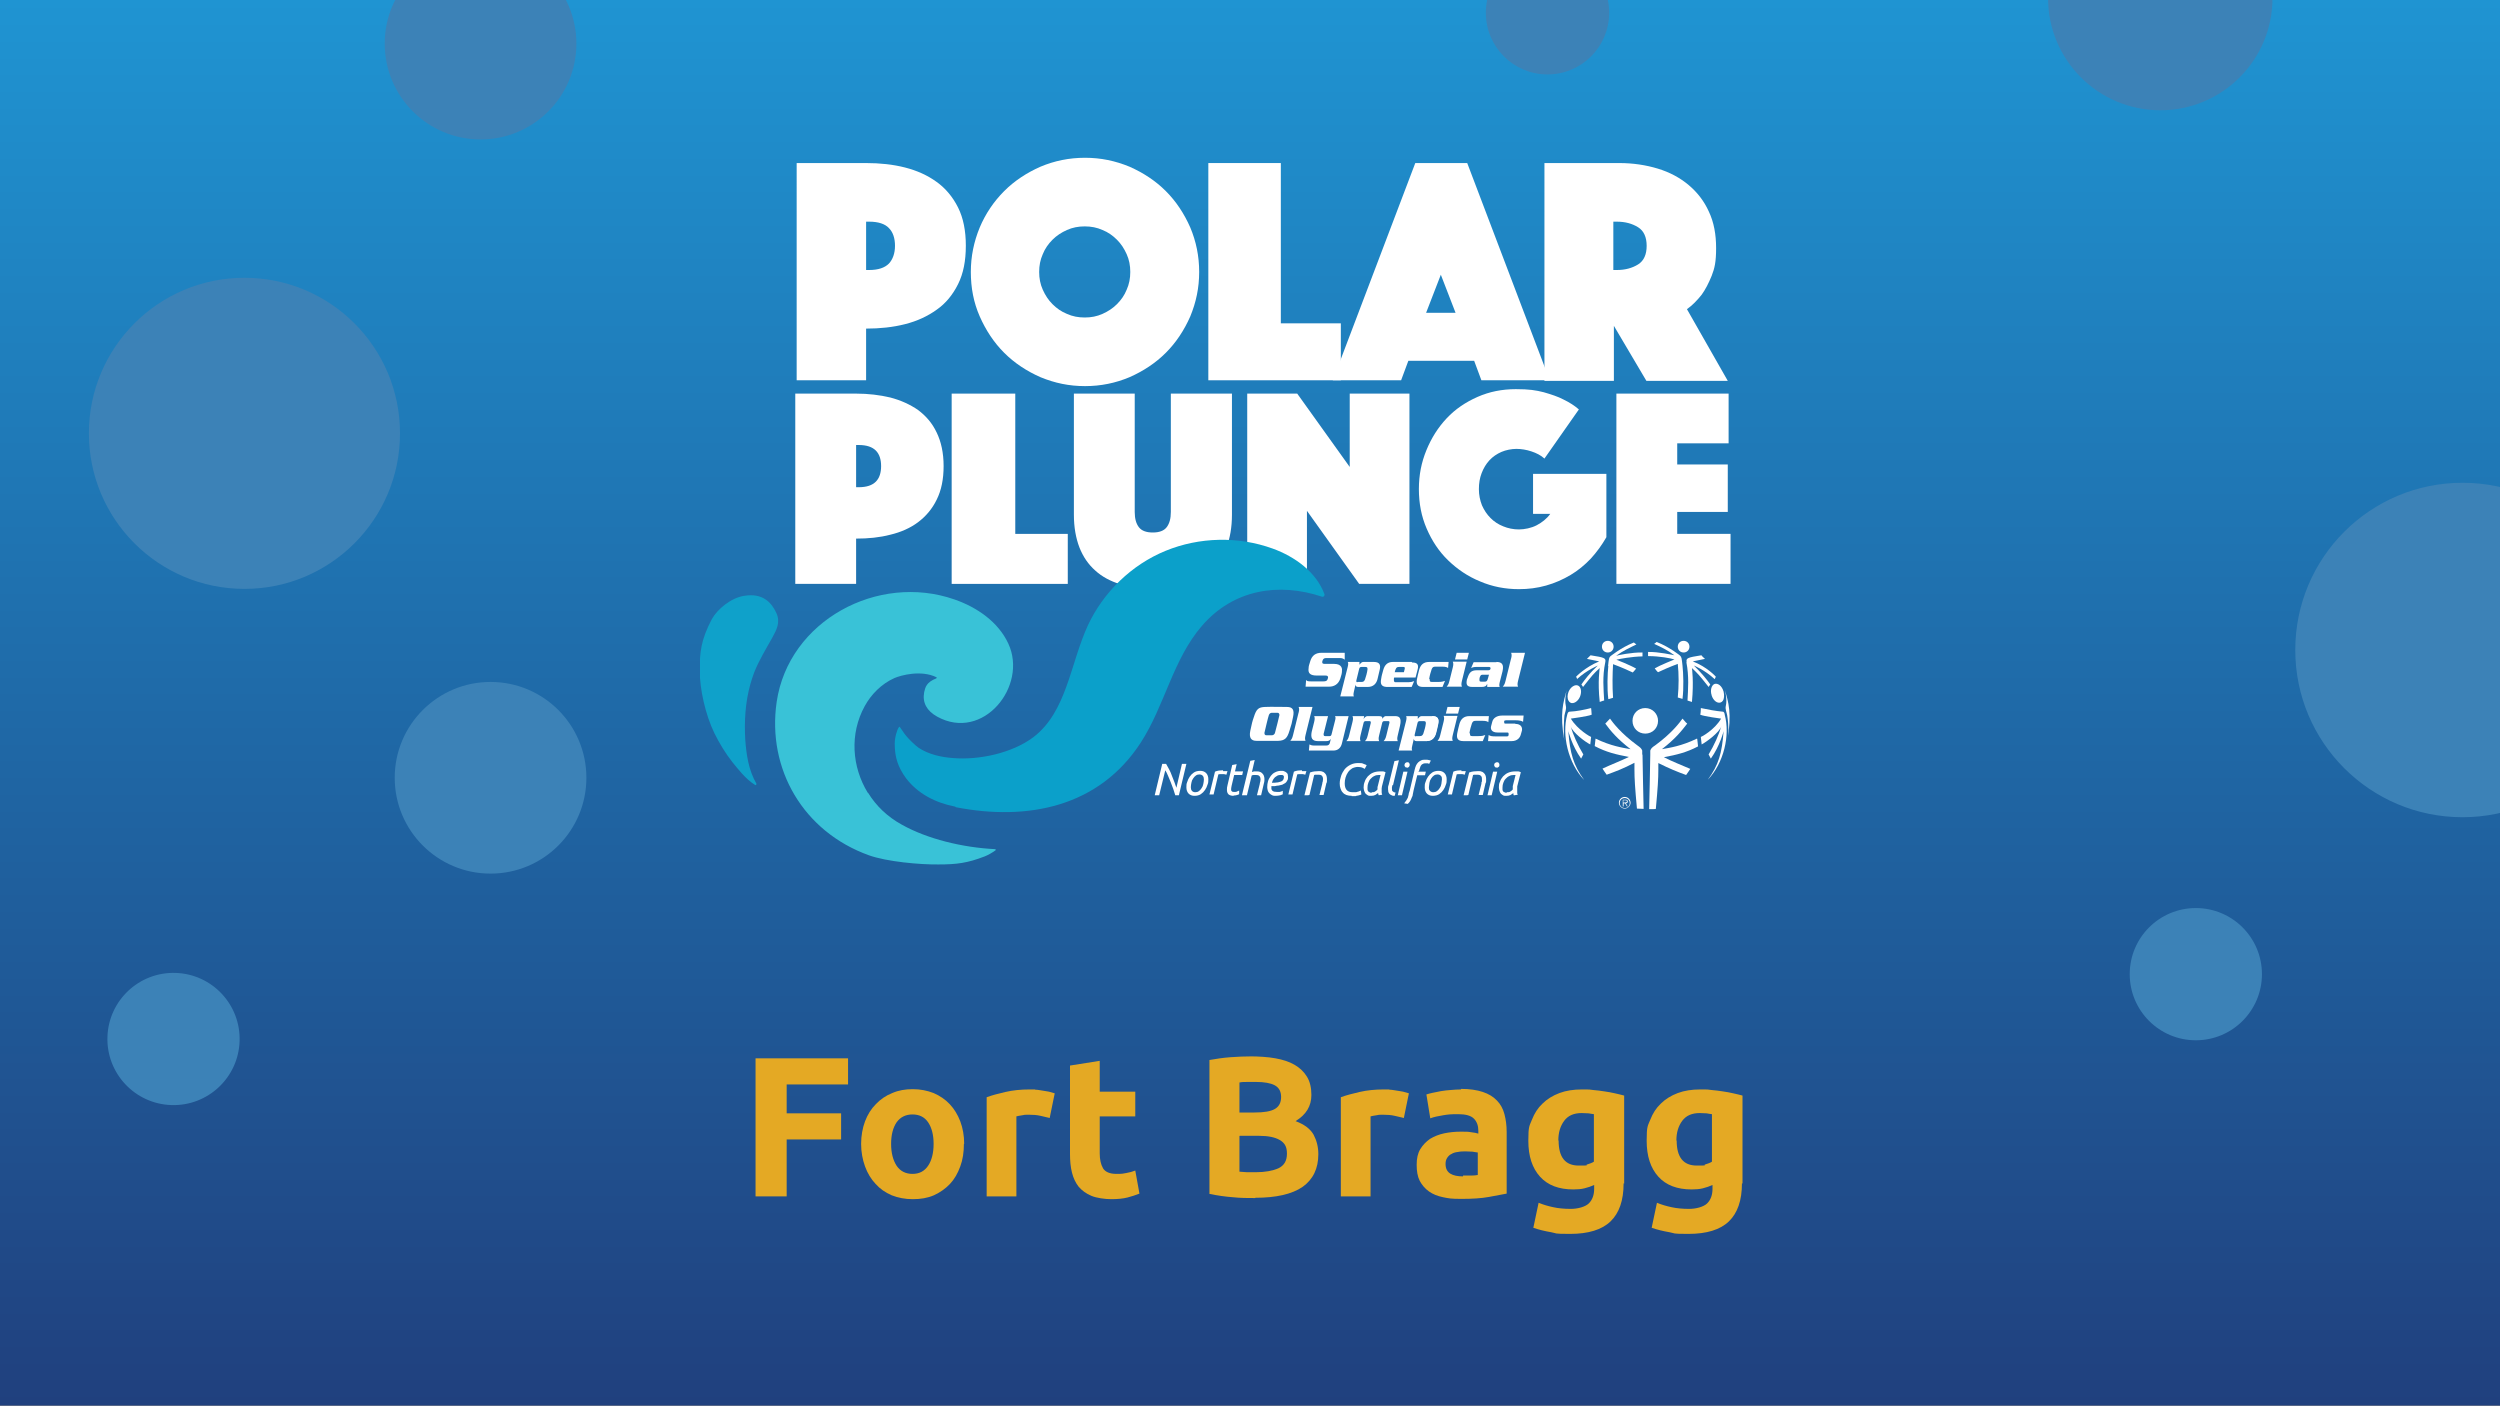 <?xml version="1.0" encoding="UTF-8"?>
<svg xmlns="http://www.w3.org/2000/svg" xmlns:xlink="http://www.w3.org/1999/xlink" version="1.1" viewBox="0 0 900 506">
  <rect x="0" y="0" width="900" height="506" fill="#333333" stroke="none"/>
  <defs>
    <style>
      .cls-1 {
        fill: none;
      }

      .cls-2 {
        fill: #39c2d7;
      }

      .cls-3 {
        fill: url(#linear-gradient);
      }

      .cls-4 {
        isolation: isolate;
      }

      .cls-5 {
        clip-path: url(#clippath-1);
      }

      .cls-6 {
        clip-path: url(#clippath-2);
      }

      .cls-7 {
        fill: #3c82b7;
      }

      .cls-8 {
        fill: #fff;
      }

      .cls-9 {
        fill: #0fa1ca;
      }

      .cls-10 {
        fill: #0ba0ca;
      }

      .cls-11 {
        clip-path: url(#clippath);
      }

      .cls-12 {
        fill: #e4a924;
      }
    </style>
    <linearGradient id="linear-gradient" x1="450" y1="0" x2="450" y2="506" gradientTransform="translate(0 506) scale(1 -1)" gradientUnits="userSpaceOnUse">
      <stop offset="0" stop-color="#20407e"/>
      <stop offset=".5" stop-color="#1f6aa8"/>
      <stop offset="1" stop-color="#1f94d2"/>
    </linearGradient>
    <clipPath id="clippath">
      <rect class="cls-1" x="252" y="19.7" width="371" height="291.6"/>
    </clipPath>
    <clipPath id="clippath-1">
      <rect class="cls-1" x="252" y="19.7" width="371" height="291.6"/>
    </clipPath>
    <clipPath id="clippath-2">
      <rect class="cls-1" width="900" height="506"/>
    </clipPath>
  </defs>
  <!-- Generator: Adobe Illustrator 28.7.3, SVG Export Plug-In . SVG Version: 1.2.0 Build 164)  -->
  <g>
    <g id="Layer_1">
      <g id="Layer_1-2" data-name="Layer_1">
        <rect class="cls-3" width="900" height="506"/>
        <g>
          <path class="cls-8" d="M311.8,97.2h1.1c3.3,0,5.6-.8,7.1-2.3,1.4-1.5,2.2-3.7,2.2-6.4s-.7-4.9-2.2-6.4c-1.4-1.5-3.8-2.3-7.1-2.3h-1.1v17.4h0ZM347.7,88.5c0,5.4-.9,10-2.8,13.8s-4.4,6.9-7.7,9.2c-3.2,2.3-7,4.1-11.4,5.2-4.3,1.1-9,1.6-14,1.6v18.6h-25V58.7h25c5,0,9.7.5,14,1.6s8.1,2.8,11.4,5.2c3.2,2.3,5.8,5.4,7.7,9.2,1.9,3.8,2.8,8.4,2.8,13.8h0Z"/>
          <path class="cls-8" d="M374.1,97.9c0,2.3.4,4.4,1.3,6.4s2,3.7,3.5,5.2,3.2,2.7,5.2,3.5c2,.9,4.1,1.3,6.4,1.3s4.4-.4,6.4-1.3,3.7-2,5.2-3.5,2.7-3.2,3.5-5.2c.9-2,1.3-4.1,1.3-6.4s-.4-4.4-1.3-6.4-2-3.7-3.5-5.2-3.2-2.7-5.2-3.5c-2-.9-4.1-1.3-6.4-1.3s-4.4.4-6.4,1.3-3.7,2-5.2,3.5-2.7,3.2-3.5,5.2c-.9,2-1.3,4.1-1.3,6.4h0ZM349.5,97.9c0-5.6,1.1-10.9,3.2-16,2.1-5,5.1-9.4,8.8-13.1,3.7-3.7,8.1-6.6,13.1-8.8,5-2.1,10.3-3.2,16-3.2s10.9,1.1,16,3.2c5,2.2,9.4,5.1,13.1,8.8s6.6,8.1,8.8,13.1c2.1,5,3.2,10.3,3.2,16s-1.1,10.9-3.2,16c-2.2,5-5.1,9.4-8.8,13.1-3.7,3.7-8.1,6.6-13.1,8.8-5,2.1-10.3,3.2-16,3.2s-10.9-1.1-16-3.2c-5-2.2-9.4-5.1-13.1-8.8s-6.6-8.1-8.8-13.1c-2.2-5-3.2-10.3-3.2-16h0Z"/>
          <polygon class="cls-8" points="435 58.7 461.1 58.7 461.1 116.4 482.7 116.4 482.7 136.9 435 136.9 435 58.7 435 58.7"/>
          <path class="cls-8" d="M524,112.6l-5.3-13.7-5.3,13.7h10.6ZM509.4,58.7h18.8l29.7,78.2h-24.6l-2.6-7h-23.7l-2.6,7h-24.6l29.7-78.2h-.1Z"/>
          <path class="cls-8" d="M580.8,97.2h1.3c3,0,5.5-.7,7.6-2s3.1-3.6,3.1-6.7-1-5.4-3.1-6.7c-2.1-1.3-4.6-2-7.6-2h-1.3v17.4h0ZM555.9,58.7h27c5,0,9.6.7,13.9,2,4.3,1.3,8,3.3,11.1,5.9s5.6,5.8,7.3,9.6c1.8,3.8,2.6,8.2,2.6,13.1s-.5,7.2-1.6,10c-1.1,2.7-2.3,5-3.6,6.8-1.6,2-3.3,3.8-5.3,5.2l14.7,25.8h-29.3l-11.7-19.8v19.8h-25V58.7h-.1Z"/>
          <path class="cls-8" d="M308.2,175.4h.9c2.9,0,4.9-.7,6.2-2,1.3-1.3,1.9-3.2,1.9-5.6s-.6-4.3-1.9-5.6-3.3-2-6.2-2h-.9v15.2h0ZM339.7,167.8c0,4.7-.8,8.7-2.5,12.1-1.6,3.3-3.9,6-6.7,8.1-2.8,2.1-6.2,3.6-10,4.5-3.8,1-7.9,1.4-12.3,1.4v16.3h-21.9v-68.5h21.9c4.4,0,8.5.5,12.3,1.4,3.8,1,7.1,2.5,10,4.5,2.8,2.1,5.1,4.7,6.7,8.1,1.6,3.3,2.5,7.3,2.5,12.1h0Z"/>
          <polygon class="cls-8" points="342.6 141.7 365.5 141.7 365.5 192.2 384.4 192.2 384.4 210.2 342.6 210.2 342.6 141.7 342.6 141.7"/>
          <path class="cls-8" d="M414.9,211.9c-4.3,0-8.2-.5-11.7-1.6s-6.5-2.7-8.9-4.9c-2.5-2.2-4.4-5-5.7-8.3-1.3-3.4-2-7.3-2-11.8v-43.6h21.9v42.6c0,2.4.5,4.2,1.5,5.5s2.7,1.9,5,1.9,4-.6,5-1.9c1-1.3,1.5-3.1,1.5-5.5v-42.6h22v43.6c0,4.5-.7,8.5-2,11.8-1.3,3.4-3.3,6.1-5.8,8.3s-5.5,3.8-9,4.9c-3.5,1.1-7.4,1.6-11.7,1.6h0Z"/>
          <polygon class="cls-8" points="449 141.7 467 141.7 485.9 168.1 485.9 141.7 507.4 141.7 507.4 210.2 489.3 210.2 470.5 183.9 470.5 210.2 449 210.2 449 141.7 449 141.7"/>
          <path class="cls-8" d="M555.9,165c-1.2-1.1-2.8-1.9-4.6-2.5s-3.7-.9-5.4-.9-3.8.4-5.4,1.1c-1.6.7-3.1,1.7-4.3,3s-2.1,2.8-2.8,4.6-1,3.7-1,5.8.4,4,1.1,5.8c.8,1.8,1.8,3.3,3.1,4.6s2.8,2.3,4.6,3c1.7.7,3.6,1.1,5.6,1.1s4.5-.5,6.4-1.5,3.6-2.3,4.9-4.1h-6.2v-14.4h26.4v22.8c-1.6,2.8-3.5,5.4-5.6,7.7-2.2,2.3-4.6,4.3-7.3,5.9-2.7,1.6-5.6,2.9-8.8,3.8-3.2.9-6.4,1.3-9.8,1.3-4.9,0-9.6-.9-14-2.8-4.4-1.8-8.2-4.4-11.5-7.6-3.3-3.2-5.8-7-7.7-11.4-1.9-4.4-2.8-9.1-2.8-14.2s.9-9.6,2.7-14c1.8-4.4,4.2-8.2,7.3-11.5s6.8-5.8,11.1-7.7,8.9-2.8,13.8-2.8,7.2.4,10,1.1c2.8.8,5.2,1.6,7.1,2.6,2.3,1.1,4.1,2.3,5.6,3.6l-12.4,17.7h0Z"/>
          <g class="cls-11">
            <g>
              <polygon class="cls-8" points="581.9 141.7 622.3 141.7 622.3 159.6 603.8 159.6 603.8 167.2 622 167.2 622 184.3 603.8 184.3 603.8 192.2 623 192.2 623 210.2 581.9 210.2 581.9 141.7 581.9 141.7"/>
              <path class="cls-9" d="M271.8,282.6c.3.2.6-.2.5-.5-2.8-4.8-3.6-10.4-4-15.7-.4-6.7,0-13.5,1.8-20,.4-1.5.9-2.9,1.4-4.3,1.7-4.3,4.2-8.4,6.5-12.5,1.6-2.9,3-5.6,1.5-8.9-1.8-3.9-5-7.3-11.6-6.2-4.7.7-9.7,4.8-11.7,8.5-3.9,7.5-4.3,11.8-4.3,18.4s2,15.8,5.3,22.6c1.8,3.6,3.9,7.1,6.4,10.3,2.1,2.6,4.9,6.2,8.1,8.2h.1Z"/>
              <path class="cls-2" d="M312.4,285.4c-5.7-9.3-6.6-21.2-1.1-31.2,2.3-4.2,6-8,10.7-10.1,2.3-1,9.6-3,15.1-.3.2,0,.1.3,0,.4-3.6,1.4-4,3.2-4.4,5-.7,3.7.9,6.7,4.7,8.8,16.5,9.1,32.7-11,25.6-26.3-3.6-7.8-11.3-13.1-19.4-15.9-27.5-9.6-59.7,7.6-64,36.9-3.5,24.2,9.6,46.7,33.2,55.2,6.4,2.3,18.4,3.4,25.1,3.3,6.5,0,10.4-.5,16.6-2.9,1.1-.4,3-1.5,3.9-2.2.2-.1,0-.4-.1-.4-11.9-.6-24.5-3.7-33.6-8.8-5.3-2.9-9.3-6.8-12.2-11.5h-.1Z"/>
            </g>
          </g>
          <path class="cls-10" d="M344.1,290.6c25.8,5,51.5,0,66.6-23.3,8.6-13.3,11.6-30,22-42,11.3-13.1,27.6-15.7,43.2-10.5.6.2,1.1-.4.9-.9-2.9-7.9-10.6-13.5-18.6-16.4-12.4-4.5-26.4-4.2-38.6.8s-22.3,14.8-27.9,26.7c-6.4,13.8-7.6,31.2-19.7,40.4-7.6,5.7-19.5,8.3-28.9,7.5-4.2-.3-8.8-1.3-12.4-3.7-.9-.6-4.3-3.6-5.8-6.1-.4-.6-.7-1-.9-1.3,0-.2-.3-.2-.4,0-.2.3-.4.6-.6,1.2-.6,1.6-.9,3.4-.9,4.7,0,4.8,1.1,8.4,4.1,12.5,4.2,5.5,10.5,8.8,17.7,10.2h0l.2.2Z"/>
          <path class="cls-8" d="M514.7,244.6c0,.6,0,.9.8.9h2.2c1.5,0,1.9-.2,2.5-.4l-.9,2.2h-7c-2.1,0-2.5-1.1-2.2-2.8.3-1.4.4-1.9.8-3.4.5-1.7,1.5-2.8,3.6-2.8h7l-.2,2.2c-.3-.3-.9-.5-2-.5h-2.6c-.7,0-1,.2-1.3.9-.3.8-.8,2.6-.9,3.6h.2Z"/>
          <path class="cls-8" d="M488.7,245.5h1.4c.7,0,1-.2,1.3-.9.3-.8.8-2.6.9-3.6,0-.6,0-.9-.8-.9h-1.4c-.4,0-.7.2-.8.7l-1,4.1c-.1.5,0,.7.4.7h0ZM489.4,238.3v1c.5-.6.8-1,1.4-1h3.8c2.1,0,2.5,1.1,2.1,2.8l-.8,3.4c-.4,1.6-1.5,2.8-3.5,2.8h-3.5c-.8,0-.9-.5-.9-.9h0l-.6,2.6c-.2.9-.2,1.3,0,1.7h-4.9l2.7-10.7c.2-.9.2-1.3,0-1.7h4.4-.2Z"/>
          <path class="cls-8" d="M505.7,240.8l-.3,1.2h-3.3c.1-.4.2-.8.3-1,.3-.7.5-.9,1.3-.9h1.5c.5,0,.6.2.5.7h0ZM508.2,238.3h-6.8c-1.9,0-2.9,1.1-3.4,2.8-.4,1.5-.6,2-.8,3.4-.3,1.6,0,2.7,2,2.8h9l.9-2.1c-.8.3-1.3.4-2.1.4h-4.7c-.4,0-.5-.4-.5-.9s0-.5.1-.8h7.7l.7-2.7c.5-1.8.1-2.7-1.9-2.7h0l-.2-.2Z"/>
          <path class="cls-8" d="M528.8,235l-.6,2.4h-4.4l.6-2.4h4.4ZM523,240.3c.3-1.2.2-1.6,0-2.1h5l-1.7,6.9c-.3,1.2-.2,1.6,0,2.1h-5.5c.4-.5.7-.8,1-2.1l1.2-4.8h0Z"/>
          <path class="cls-8" d="M535.9,242.9h-1.9c-.7,0-.9,0-1.2.7,0,0-.2.4-.2,1s0,.8.8.8h1c.7,0,1-.1,1.3-1.3l.3-1.1v-.2h0,0ZM538.7,238.3c1.9,0,2.8.8,2.2,3.4l-1,3.9c-.2.9-.2,1.3,0,1.7h-4.5v-1.1h0c-.4.9-.9,1.1-2.1,1.1h-3.2c-2,0-2.4-.8-2-2.7l.2-.5c.6-1.9,1.3-2.8,3.3-2.8h4.1c.6,0,.8-.2.9-.6,0-.5-.2-.6-.6-.6h-4.5c-.8,0-1.3.1-1.9.4l.9-2.1h8.2,0Z"/>
          <path class="cls-8" d="M544,237.1c.3-1.2.2-1.6,0-2.1h5l-2.5,10.1c-.3,1.2-.2,1.6,0,2.1h-5.5c.4-.5.7-.8,1-2.1l2-8.1h0Z"/>
          <path class="cls-8" d="M470.3,244.9c.2.3.6.4,1.8.4h4.3c.9,0,1.3-.2,1.5-.7l.2-.6c0-.5-.1-.8-.9-.8h-3.1c-2.4,0-3.3-.8-3-2.7,0-.6.2-1.3.6-2.5.6-2,1.9-3,4.1-3h8.3v2.5c-.4-.3-.8-.6-1.7-.6h-4.9c-.7,0-1.1.2-1.3.7-.2.4-.2.6-.2.8,0,.5.3.6,1,.6h3.3c2.9,0,2.9,1.9,2.8,2.6,0,.7-.2,1.5-.6,2.7-.7,2.1-2.3,2.9-4,2.9h-8.5l.2-2.4h.1Z"/>
          <path class="cls-8" d="M515.6,257.8c2.1,0,2.5,1.1,2.2,2.8-.3,1.4-.4,1.9-.8,3.4-.5,1.7-1.5,2.8-3.6,2.8"/>
          <path class="cls-8" d="M529.2,264.1c0,.6,0,.9.8.9h2.2c1.5,0,1.9-.2,2.5-.4l-.9,2.2h-7c-2.1,0-2.5-1.1-2.2-2.8.3-1.4.4-1.9.8-3.4.5-1.7,1.5-2.8,3.6-2.8h7l-.2,2.2c-.3-.3-.9-.5-2-.5h-2.6c-.7,0-1,.2-1.3.9-.3.8-.8,2.6-.9,3.6h.2Z"/>
          <path class="cls-8" d="M509.7,265h1.4c.7,0,1-.2,1.3-.9.3-.8.8-2.6.9-3.6,0-.6,0-.9-.8-.9h-1.4c-.4,0-.7.2-.8.7l-1,4.1c-.1.5,0,.7.4.7h0ZM510.4,257.8v1c.5-.6.8-1,1.4-1h3.8c2.1,0,2.5,1.1,2.1,2.8l-.8,3.4c-.4,1.6-1.5,2.8-3.5,2.8h-3.5c-.8,0-.9-.5-.9-.9h0l-.6,2.6c-.2.9-.2,1.3,0,1.7h-4.9l2.7-10.7c.2-.9.2-1.3,0-1.7h4.4-.2Z"/>
          <path class="cls-8" d="M467.5,256.6c.3-1.2.2-1.6,0-2.1h5l-2.5,10.1c-.3,1.2-.2,1.6,0,2.1h-5.5c.4-.5.7-.8,1-2.1l2-8.1h0Z"/>
          <path class="cls-8" d="M474.4,266.8c-2.1,0-2.6-1.2-2.2-3.3l.9-3.6c.3-1.2.2-1.6,0-2.1h5l-1.6,6.4c0,.4,0,.8.5.8h1.7c.4,0,.6-.3.7-.8l1.2-4.7c.3-1.1.2-1.3,0-1.7h4.9l-2.4,9.8c-.4,1.7-1.5,2.6-3.1,2.6h-8.8l.2-2.2c.4.2.8.4,1.8.4h4.2c.9,0,1.1-.4,1.3-.8l.4-1.6h0c-.4.6-.8.8-1.6.8h-3.1Z"/>
          <path class="cls-8" d="M491.1,257.8l-.2,1.1h0c.2-.4.6-1.1,1.5-1.1h4c1.1,0,1.3.4,1.3,1h0c.2-.4.5-1,1.3-1h3.1c1.5,0,2.6.4,1.9,3.5l-.8,3.4c-.3,1.2-.2,1.6,0,2.1h-5.1c.4-.5.7-.8,1-2.1l1.1-4.5c.1-.5-.2-.6-.4-.6h-1.5c-.3,0-.6.2-.7.6l-1.1,4.5c-.3,1.2-.2,1.6,0,2.1h-5.1c.4-.5.7-.8,1-2.1l1.1-4.5c0-.2,0-.6-.4-.6h-1.5c-.3,0-.6.2-.7.6l-1.1,4.5c-.3,1.2-.2,1.6,0,2.1h-5.1c.4-.5.7-.8,1-2.1l1.2-4.8c.3-1.2.2-1.6,0-2.1h4.3,0Z"/>
          <path class="cls-8" d="M525.5,254.5l-.6,2.4h-4.4l.6-2.4h4.4ZM519.7,259.8c.3-1.2.2-1.6,0-2.1h5l-1.7,6.9c-.3,1.2-.2,1.6,0,2.1h-5.5c.4-.5.7-.8,1-2.1l1.2-4.8h0Z"/>
          <path class="cls-8" d="M545.5,260.6c2.1,0,2.6,1.3,2.4,2.4l-.4,1.4c-.3,1.2-1.3,2.4-3.3,2.4h-8.5l.2-2.2c.7.4,1.1.5,2.7.5h3.8c.5,0,.6-.1.7-.5v-.2c0-.4,0-.7-.4-.7h-3.6c-2.1,0-2.6-1.2-2.3-2.3l.4-1.5c.3-1.4,1.7-2.3,3.5-2.3h7.8l-.2,2.3c-.3-.4-1.5-.6-2.6-.6h-3.5c-.4,0-.6.1-.7.3v.4c0,.2,0,.5.4.5h3.6Z"/>
          <path class="cls-8" d="M460.6,257.5c0-.5-.2-.9-.7-.9h-2c-.4,0-.9.2-1.1.8-.3.8-1.3,5.1-1.6,6.4,0,.5.1.9.7.9h2c.5,0,1-.4,1.1-.9.3-1.1,1.5-5.8,1.6-6.4h0ZM451.4,258.1c.9-2.9,1.7-3.5,4-3.6s5.7,0,7.9,0,2.7,1.2,2.2,3.6c-.5,2.4-.5,2.6-1.3,5-.8,2.7-1.7,3.5-4,3.6h-7.9c-1.9,0-2.7-1.1-2.2-3.6.6-2.8.7-3.3,1.3-5h0Z"/>
          <path class="cls-8" d="M423.1,286.3c-.2-.6-.4-1.3-.7-2.2-.3-.8-.6-1.6-.9-2.4s-.7-1.6-1-2.4-.7-1.5-1-2l-2.2,9h-1.6l2.7-11.3h1.4c.3.6.7,1.3,1.1,2s.7,1.5,1,2.3.6,1.6.9,2.3c.3.8.5,1.4.7,2l2-8.6h1.6l-2.7,11.3h-1.4.1Z"/>
          <path class="cls-8" d="M430.3,285.2c.5,0,.9-.1,1.3-.4s.7-.6,1-1.1c.3-.4.5-.9.6-1.5.1-.5.2-1.1.2-1.6s-.1-1-.4-1.3c-.2-.3-.7-.5-1.2-.5s-.9.1-1.3.4-.7.6-1,1.1c-.3.4-.5.9-.6,1.5-.1.5-.2,1.1-.2,1.6s.1,1,.4,1.3c.2.3.7.5,1.2.5h0ZM430,286.5c-.9,0-1.6-.3-2.1-.8s-.8-1.3-.8-2.2,0-1.3.3-2c.2-.7.5-1.3.9-1.9s.9-1.1,1.5-1.5,1.4-.6,2.3-.6,1.6.3,2.1.8.8,1.3.8,2.2,0,1.3-.3,2c-.2.7-.5,1.3-.9,1.9s-.9,1.1-1.5,1.5-1.4.6-2.3.6h0Z"/>
          <path class="cls-8" d="M440.3,277.6h1.6l-.4,1.3c-.2,0-.5-.2-.8-.2h-1.5c-.2,0-.4,0-.6.1l-1.7,7.2h-1.5l2-8.2c.4-.2.9-.3,1.4-.4.5,0,1-.1,1.5-.1h0v.3Z"/>
          <path class="cls-8" d="M444.1,286.5c-.8,0-1.4-.2-1.8-.5-.4-.4-.6-.9-.6-1.6s0-1,.2-1.7l1.7-7.3,1.6-.3-.6,2.6h2.9l-.3,1.3h-2.9l-.9,3.8c-.1.5-.2,1-.2,1.3s0,.6.3.8c.2.2.5.2,1,.2s.6,0,.9-.2c.3-.1.5-.2.7-.3v1.3s-.3.2-.7.3c-.4.1-.8.2-1.3.2h0Z"/>
          <path class="cls-8" d="M447.1,286.3l3-12.4,1.6-.3-1,4.3c.3,0,.5-.2.8-.2h.8c.5,0,.9,0,1.3.2.4.1.6.3.9.6.2.2.4.5.5.8s.2.7.2,1.1,0,1-.2,1.6l-1,4.3h-1.5l1-4c0-.3.1-.6.2-.9,0-.3.1-.6.1-.9s-.1-.8-.4-1.1c-.2-.3-.7-.4-1.3-.4h-.8c-.3,0-.5.1-.7.2l-1.7,7.1h-1.8Z"/>
          <path class="cls-8" d="M457.9,281.8c.6,0,1.2,0,1.7-.1.5,0,1-.2,1.4-.3.4-.1.7-.3.9-.6.2-.3.3-.6.3-1s0-.2,0-.3-.1-.2-.2-.3c0,0-.2-.2-.4-.2h-.6c-.4,0-.7,0-1.1.2-.3.2-.6.4-.9.6-.3.3-.5.6-.7.9-.2.4-.3.7-.4,1.1h0ZM459.4,286.5c-.6,0-1,0-1.4-.2s-.7-.4-1-.7c-.3-.3-.5-.6-.6-1s-.2-.8-.2-1.2c0-.8.1-1.5.3-2.2.2-.7.6-1.3,1-1.9.4-.5.9-1,1.6-1.3.6-.3,1.3-.5,2.1-.5s.8,0,1.2.2c.3.1.6.3.8.5.2.2.4.4.4.7s.1.5.1.8c0,.5,0,.9-.3,1.3-.2.4-.4.7-.7.9-.3.2-.7.4-1.1.6-.4.1-.8.2-1.3.3-.4,0-.9.1-1.3.2h-1.3v.2h0v.8c0,.2.2.4.3.6.2.2.4.3.7.4.3,0,.7.1,1.1.1h.6c.2,0,.4,0,.6-.1.2,0,.4-.1.5-.2.2,0,.3-.1.3-.2v1.3c0,.1-.4.2-.9.4-.5.1-1.1.2-1.7.2h.2Z"/>
          <path class="cls-8" d="M468.7,277.6h1.6l-.4,1.3c-.2,0-.5-.2-.8-.2h-1.5c-.2,0-.4,0-.6.1l-1.7,7.2h-1.5l2-8.2c.4-.2.9-.3,1.4-.4.5,0,1-.1,1.5-.1h0v.3Z"/>
          <path class="cls-8" d="M471.1,286.3h-1.5l2-8.2c.5-.2,1-.3,1.6-.4.6,0,1.1-.1,1.6-.1s.9,0,1.3.2c.4.1.6.3.9.6.2.2.4.5.5.8s.2.7.2,1.1v.8c0,.3,0,.6-.2.8l-1,4.3h-1.5l1-4c0-.3.1-.6.2-.9,0-.3.1-.6.1-.9s-.1-.8-.4-1.1c-.2-.3-.7-.4-1.3-.4h-.8c-.3,0-.5,0-.7.1l-1.7,7.2h-.3Z"/>
          <path class="cls-8" d="M486.6,286.5c-.7,0-1.3-.1-1.9-.3-.5-.2-1-.5-1.3-.9-.4-.4-.6-.8-.8-1.4-.2-.5-.3-1.1-.3-1.8,0-1,.2-1.9.5-2.8s.8-1.7,1.3-2.4c.6-.7,1.3-1.2,2.1-1.6.8-.4,1.7-.6,2.7-.6s1.5,0,2,.3c.5.2.9.3,1.1.5l-.7,1.3c-.3-.2-.6-.3-1-.5-.4-.1-.9-.2-1.5-.2s-1.4.2-2,.5c-.6.4-1.1.8-1.5,1.4s-.7,1.2-.9,1.9c-.2.7-.3,1.4-.3,2.1,0,2.1.9,3.2,2.8,3.2s.7,0,1.1,0,.6-.1.8-.2c.2,0,.5-.1.6-.2.2,0,.3-.2.5-.2l.2,1.4c-.1,0-.3.2-.5.2s-.5.2-.7.2c-.3,0-.6.1-.9.2h-1.4Z"/>
          <path class="cls-8" d="M493.9,285.2c.5,0,.8,0,1.2-.3.3-.2.6-.4.8-.7v-.6c0-.2,0-.4.1-.6l1-4h-.6c-.6,0-1.2.1-1.7.4-.5.2-.9.6-1.3,1s-.6.9-.8,1.4c-.2.5-.3,1.1-.3,1.7v.7c0,.2.1.4.2.6s.3.3.5.4.4.2.7.2h0l.2-.2ZM496.4,286.4c0-.1-.1-.3-.2-.4,0-.1,0-.3-.1-.5-.2.2-.6.4-1,.7-.4.2-.9.3-1.5.3s-.9,0-1.2-.2c-.3-.2-.6-.4-.8-.6-.2-.3-.4-.6-.5-1s-.2-.8-.2-1.2c0-.7.1-1.4.4-2.1.2-.7.6-1.3,1.1-1.9.5-.5,1.1-1,1.8-1.3.7-.3,1.6-.5,2.6-.5h1c.4,0,.7.2,1,.3l-1.3,5.1c0,.3-.1.5-.1.7v1.5c0,.3.1.5.2.8l-1.3.2h.1Z"/>
          <path class="cls-8" d="M501.3,282.6c0,.2-.1.5-.2.7v.7c0,.4,0,.7.3.9.2.2.5.4,1,.4l-.3,1.2c-.4,0-.8,0-1.1-.2-.3-.1-.6-.3-.8-.5-.2-.2-.3-.5-.4-.7,0-.3-.1-.6-.1-.9v-.8c0-.3.1-.6.2-.8l2.1-8.6,1.6-.3-2.1,8.9h-.2Z"/>
          <path class="cls-8" d="M506.5,276.3c-.3,0-.5,0-.6-.2-.2-.2-.3-.4-.3-.6s.1-.6.3-.8.5-.3.7-.3.5,0,.6.2c.2.2.3.4.3.7s-.1.6-.3.8-.5.3-.7.3h0ZM504.7,286.3h-1.5l2-8.5h1.5l-2,8.5h0Z"/>
          <path class="cls-8" d="M510.5,277.8h2.8l-.3,1.3h-2.8l-1.3,5.4c-.1.6-.2,1.1-.3,1.5,0,.4-.2.8-.4,1.2-.1.4-.3.7-.5,1.1s-.5.7-.9,1.1l-1.3-.2c.3-.4.6-.8.8-1.1.2-.3.3-.6.5-.9.1-.3.2-.7.3-1.1,0-.4.2-.9.4-1.5l1.8-7.6c.1-.5.3-1,.5-1.5.2-.4.5-.8.8-1.1.3-.3.7-.5,1.1-.7.4-.2.9-.2,1.5-.2s.7,0,1.1.1c.3,0,.6.2.8.2l-.6,1.2s-.2,0-.4-.2h-.9c-.4,0-.7,0-.9.2-.3.1-.5.2-.6.4-.2.2-.3.4-.4.7-.1.3-.2.6-.3.9l-.2.7h-.3Z"/>
          <path class="cls-8" d="M516,285.2c.5,0,.9-.1,1.3-.4.4-.3.7-.6,1-1.1.3-.4.5-.9.6-1.5,0-.5.2-1.1.2-1.6s0-1-.4-1.3c-.2-.3-.7-.5-1.2-.5s-.9.1-1.3.4c-.4.3-.7.6-1,1.1-.3.4-.5.9-.6,1.5,0,.5-.2,1.1-.2,1.6s0,1,.4,1.3c.2.3.7.5,1.2.5h0ZM515.8,286.5c-.9,0-1.6-.3-2.1-.8s-.8-1.3-.8-2.2,0-1.3.3-2c.2-.7.5-1.3.9-1.9s.9-1.1,1.5-1.5,1.4-.6,2.3-.6,1.6.3,2.1.8.8,1.3.8,2.2,0,1.3-.3,2c-.2.7-.5,1.3-.9,1.9s-.9,1.1-1.5,1.5-1.4.6-2.3.6h0Z"/>
          <path class="cls-8" d="M526.1,277.6h1.6l-.4,1.3c-.2,0-.5-.2-.8-.2h-1.5c-.2,0-.4,0-.6.1l-1.7,7.2h-1.5l2-8.2c.4-.2.9-.3,1.4-.4.5,0,1-.1,1.5-.1h0v.3Z"/>
          <path class="cls-8" d="M528.4,286.3h-1.5l2-8.2c.5-.2,1-.3,1.6-.4.6,0,1.1-.1,1.6-.1s.9,0,1.3.2c.4.1.6.3.9.6.2.2.4.5.5.8s.2.7.2,1.1v.8c0,.3,0,.6-.2.8l-1,4.3h-1.5l1-4c0-.3,0-.6.2-.9,0-.3,0-.6,0-.9s0-.8-.4-1.1c-.2-.3-.7-.4-1.3-.4h-.8c-.3,0-.5,0-.7.1l-1.7,7.2h-.3Z"/>
          <path class="cls-8" d="M538.8,276.3c-.3,0-.5,0-.6-.2-.2-.2-.3-.4-.3-.6s0-.6.3-.8c.2-.2.5-.3.7-.3s.5,0,.6.2c.2.2.3.4.3.7s0,.6-.3.8c-.2.2-.5.3-.7.3h0ZM537,286.3h-1.5l2-8.5h1.5l-2,8.5h0Z"/>
          <path class="cls-8" d="M542.6,285.2c.5,0,.8,0,1.2-.3.3-.2.6-.4.8-.7v-.6c0-.2,0-.4,0-.6l1-4h-.6c-.6,0-1.2.1-1.7.4-.5.2-.9.6-1.3,1-.4.4-.6.9-.8,1.4s-.3,1.1-.3,1.7v.7c0,.2,0,.4.2.6,0,.2.3.3.5.4s.4.2.7.2h0l.2-.2ZM545,286.4c0-.1,0-.3-.2-.4,0-.1,0-.3,0-.5-.2.2-.6.4-1,.7-.4.2-.9.3-1.5.3s-.9,0-1.2-.2-.6-.4-.8-.6c-.2-.3-.4-.6-.5-1s-.2-.8-.2-1.2c0-.7,0-1.4.4-2.1.2-.7.6-1.3,1.1-1.9.5-.5,1.1-1,1.8-1.3s1.6-.5,2.6-.5h1c.4,0,.7.2,1,.3l-1.3,5.1c0,.3,0,.5,0,.7v1.5c0,.3,0,.5.2.8l-1.3.2h0Z"/>
          <path class="cls-8" d="M565.4,253c1.1.5,2.7-.5,3.4-2.2s.4-3.5-.7-4c-1.1-.5-2.7.5-3.4,2.2-.5,1.2-.5,2.5,0,3.3.2.3.4.6.8.7h0Z"/>
          <path class="cls-8" d="M578.8,234.9c1.2,0,2.1-.9,2.1-2.1s-.9-2.1-2.1-2.1-2.1.9-2.1,2.1.9,2.1,2.1,2.1h0Z"/>
          <path class="cls-8" d="M579,239.7c-.3,2.7-.5,8.2,0,12l1.7-.5c-.3-4.2-.2-8.6,0-12.1,3.2,1.2,5.4,2.2,7.1,3,.4-.4.8-.9,1.2-1.4-1.8-1.1-7-3.2-7.1-3.2,1.2-.3,5.3-1.1,9.4-1.2v-1.4c-3.8-.1-9,1-9.5,1.2,2.6-1.9,5.1-3,7.3-4.1-.2-.1-.9-.7-.9-.7-4.8,1.9-8.3,4.9-8.4,4.9-.6.6-.6.9-.9,3.6h0Z"/>
          <path class="cls-8" d="M567.7,244.5c3.7-3.4,7.6-4.9,7.5-4.9-3,2.8-4.7,5.1-5.9,6.8.2.3.4.6.6.9,3.5-4.4,3.6-4.6,6-6.8,0,0-.8,4.8,0,12.2,0,0,1.6-.6,1.6-.5-.2-4-.7-8.6.4-13.8.3-1.5-.2-1.7-5.3-2.5-.3.4-.6.5-1.3,1.3l4.4.9c-5.1,2.1-8.3,5.5-8.3,5.5l.4.9h-.1Z"/>
          <path class="cls-8" d="M606.1,234.9c1.2,0,2.1-.9,2.1-2.1s-.9-2.1-2.1-2.1-2.1.9-2.1,2.1.9,2.1,2.1,2.1h0Z"/>
          <path class="cls-8" d="M593.4,236.2c4.1,0,8.2.8,9.4,1.2,0,0-5.2,2.1-7.1,3.2.4.5.7,1,1.2,1.4,1.7-.8,3.9-1.8,7.1-3,.4,3.6.4,8,0,12.1l1.7.5c.5-3.8.3-9.3,0-12s-.3-3-.9-3.6c0,0-3.6-3-8.4-4.9,0,0-.7.6-.9.7,2.2,1,4.8,2.2,7.3,4.1-.5-.1-5.8-1.3-9.5-1.2v1.4h0Z"/>
          <path class="cls-8" d="M607.1,238.4c1,5.1.6,9.8.4,13.8l1.6.5c.7-7.4,0-12.2,0-12.2,2.4,2.3,2.5,2.4,6,6.8.2-.3.4-.6.6-.9-1.2-1.7-3-4-5.9-6.8,0,0,3.8,1.5,7.5,4.9l.4-.9s-3.1-3.5-8.3-5.5l4.4-.9c-.8-.7-1-.9-1.3-1.3-5,.8-5.6,1-5.3,2.5h-.1Z"/>
          <path class="cls-8" d="M563.7,254.1c-.6-2.5.4-6,.4-5.9-1.3,4.5-2.7,8.6-.9,18.7-.4-2.4-.2-7.6,0-9.3.2-1.2.8-2.3.5-3.5h0Z"/>
          <path class="cls-8" d="M572.8,254.9c-2.3.6-5.3,1.2-7.7,1.3-.7,0-.8.8-.9,1.1-2,7.3.3,17.4,6.1,23.5h0c-3.9-5.4-5.1-9.6-5.7-17.6,0,0,1.3,5.3,4.6,9.9,0,0,.7-1.3.8-1.5-2-3.3-3.7-7.1-4.6-10.2.7,2.3,5.4,5.8,7.1,6.6l.3-2.7c-.2,0-4.9-2.6-7.3-6.6,0,0,6.1-.8,7.5-1.4,0-.7-.2-2.4-.2-2.4h0Z"/>
          <path class="cls-8" d="M620.2,256.2c-2.4-.2-5.6-.8-7.9-1.3,0,0,0,1.6-.2,2.4,1.4.6,7.4,1.4,7.5,1.4-2.4,4.1-7.1,6.6-7.3,6.6l.3,2.7c1.7-.9,6.4-4.3,7.1-6.6-.9,3.1-2.6,6.9-4.6,10.2,0,.1.8,1.4.8,1.5,3.3-4.6,4.6-9.9,4.6-9.9-.6,8-1.8,12.2-5.7,17.5h0c5.8-6,8.1-16,6.1-23.4,0-.3-.2-1.1-.7-1.1h0Z"/>
          <g class="cls-5">
            <g>
              <path class="cls-8" d="M616.2,250.4c.6,1.8,2,2.9,3.2,2.5.3-.1.6-.3.8-.6.5-.7.6-2,.3-3.3-.6-2.1-2-3.1-3.2-2.8-1.2.4-1.7,2.4-1.1,4.1h0Z"/>
              <path class="cls-8" d="M620.9,248.2s1,3.4.4,5.9c-.3,1.2.3,2.3.5,3.5.6,3.8.5,6.9,0,9.3,1.8-10.2.4-14.2-.9-18.7h0Z"/>
            </g>
          </g>
          <path class="cls-8" d="M596.9,259.5c0-2.5-2-4.6-4.6-4.6s-4.6,2-4.6,4.6,2,4.6,4.6,4.6,4.6-2,4.6-4.6h0Z"/>
          <path class="cls-8" d="M610.9,265.9c-5.6,2.7-9.8,3.3-12.6,3.8,4.9-3.8,7-6.5,9.1-9.2-.4-.3-.5-.4-1.7-1.8-1,1.4-3.8,5.2-9.8,9.6-1.2.8-1.5,1.1-1.8,1.9,0,.3,0,1,0,1.5,0,2.3-.4,19.5-.4,19.6.6,0,2.4,0,2.4-.1.7-7.7.9-10.7.9-14.1v-2.4c4,2,6.7,3.1,10,4.3.2-.2,1.5-2.2,1.5-2.2-3.2-1.4-6.4-2.6-9.5-4.2,4.7-.9,8.1-1.7,12.3-3.9l-.3-2.7h0Z"/>
          <path class="cls-8" d="M591.2,271.7c0-.5,0-1.2,0-1.5-.3-.8-.7-1.1-1.8-1.9-6-4.4-8.8-8.2-9.8-9.6-1.2,1.3-1.4,1.5-1.7,1.8,2,2.7,4.2,5.4,9.1,9.2-2.8-.5-7-1.1-12.6-3.8l-.3,2.7c4.2,2.2,7.6,3,12.3,3.9-3.1,1.5-6.3,2.7-9.5,4.2,0,0,1.3,2,1.5,2.2,3.3-1.2,6-2.2,10-4.3v2.4c0,3.4.2,6.5.9,14.1,0,0,1.8.1,2.4.1,0,0-.4-17.3-.4-19.6h0Z"/>
          <path class="cls-8" d="M584.8,288.9h-.4v-.8h.7c.3,0,.6,0,.6.4s-.5.4-.8.4h0ZM586,288.5c0-.4-.2-.6-.8-.6h-1v2.4h.3v-1.1h.5l.7,1.1h.3l-.7-1.1c.4,0,.7-.2.7-.6h0Z"/>
          <path class="cls-8" d="M584.9,290.9c-1,0-1.8-.8-1.8-1.8s.8-1.8,1.8-1.8,1.8.8,1.8,1.8-.7,1.8-1.8,1.8h0ZM584.9,286.9c-1.2,0-2.1,1-2.1,2.1s1,2.1,2.1,2.1,2.1-1,2.1-2.1-.9-2.1-2.1-2.1h0Z"/>
        </g>
        <g class="cls-6">
          <g>
            <circle class="cls-7" cx="88" cy="156" r="56"/>
            <circle class="cls-7" cx="777.7" cy="-.7" r="40.4"/>
            <circle class="cls-7" cx="886.5" cy="234" r="60.2"/>
            <circle class="cls-7" cx="173" cy="15.7" r="34.5"/>
            <circle class="cls-7" cx="176.6" cy="280" r="34.5"/>
            <circle class="cls-7" cx="557.1" cy="4.6" r="22.2"/>
            <circle class="cls-7" cx="790.5" cy="350.7" r="23.8"/>
            <circle class="cls-7" cx="62.5" cy="374.1" r="23.8" transform="translate(-313.5 424.1) rotate(-88.1)"/>
          </g>
        </g>
      </g>
      <g id="Layer_2">
        <g id="Fort_Bragg" class="cls-4">
          <g class="cls-4">
            <path class="cls-12" d="M272,430.7v-49.7h33.3v9.4h-22.1v10.4h19.6v9.4h-19.6v20.5h-11.2Z"/>
            <path class="cls-12" d="M347,411.8c0,3-.4,5.7-1.3,8.1-.9,2.5-2.1,4.6-3.7,6.3-1.6,1.7-3.6,3.1-5.8,4.1-2.3,1-4.8,1.4-7.6,1.4s-5.3-.5-7.6-1.4c-2.3-1-4.2-2.3-5.8-4.1-1.6-1.7-2.9-3.8-3.8-6.3-.9-2.5-1.4-5.2-1.4-8.1s.5-5.7,1.4-8.1c.9-2.4,2.2-4.5,3.9-6.2,1.6-1.7,3.6-3.1,5.9-4,2.3-1,4.7-1.4,7.4-1.4s5.2.5,7.5,1.4c2.3,1,4.2,2.3,5.8,4,1.6,1.7,2.9,3.8,3.8,6.2.9,2.4,1.4,5.1,1.4,8.1ZM336.1,411.8c0-3.3-.7-5.9-2-7.8-1.3-1.9-3.2-2.8-5.6-2.8s-4.3.9-5.7,2.8c-1.3,1.9-2,4.5-2,7.8s.7,5.9,2,7.9c1.3,1.9,3.2,2.9,5.7,2.9s4.3-1,5.6-2.9c1.3-1.9,2-4.6,2-7.9Z"/>
            <path class="cls-12" d="M378,402.5c-1-.2-2.1-.5-3.4-.8-1.3-.3-2.7-.4-4.2-.4s-1.5,0-2.4.2c-.9.1-1.6.3-2.1.4v28.8h-10.7v-35.7c1.9-.7,4.2-1.3,6.8-1.9,2.6-.6,5.5-.9,8.7-.9s1.3,0,2.1.1c.8,0,1.6.2,2.4.3.8.1,1.6.3,2.4.4.8.2,1.5.4,2.1.6l-1.8,8.8Z"/>
            <path class="cls-12" d="M385.2,383.6l10.7-1.7v11.1h12.8v8.9h-12.8v13.3c0,2.2.4,4,1.2,5.4.8,1.3,2.4,2,4.8,2s2.3-.1,3.5-.3c1.2-.2,2.3-.5,3.3-.9l1.5,8.3c-1.3.5-2.7,1-4.3,1.4-1.6.4-3.5.6-5.8.6s-5.3-.4-7.2-1.2c-1.9-.8-3.4-1.9-4.6-3.3-1.1-1.4-1.9-3.1-2.4-5.1-.5-2-.7-4.2-.7-6.7v-31.7Z"/>
            <path class="cls-12" d="M451.9,431.3c-2.7,0-5.4,0-8.1-.3-2.7-.2-5.5-.6-8.4-1.2v-48.2c2.3-.4,4.8-.8,7.5-1,2.7-.2,5.3-.3,7.6-.3s6.1.2,8.7.7c2.7.5,4.9,1.2,6.8,2.3,1.9,1.1,3.4,2.5,4.5,4.3,1.1,1.8,1.6,4,1.6,6.6,0,4-1.9,7.1-5.7,9.4,3.2,1.2,5.3,2.8,6.5,4.9,1.1,2.1,1.7,4.4,1.7,7,0,5.2-1.9,9.1-5.7,11.8-3.8,2.6-9.5,3.9-17,3.9ZM446.2,400.5h5.4c3.4,0,5.9-.4,7.4-1.3,1.5-.9,2.2-2.3,2.2-4.3s-.8-3.4-2.3-4.2c-1.5-.8-3.8-1.2-6.7-1.2s-2,0-3.1,0c-1.1,0-2.1,0-2.9.2v10.8ZM446.2,409v12.8c.8,0,1.7.2,2.7.2,1,0,2,0,3.2,0,3.3,0,6-.5,8.1-1.4,2.1-1,3.1-2.7,3.1-5.3s-.9-3.9-2.6-4.9c-1.7-1-4.2-1.5-7.4-1.5h-7Z"/>
            <path class="cls-12" d="M505.5,402.5c-1-.2-2.1-.5-3.4-.8-1.3-.3-2.7-.4-4.2-.4s-1.5,0-2.4.2c-.9.1-1.6.3-2.1.4v28.8h-10.7v-35.7c1.9-.7,4.2-1.3,6.8-1.9,2.6-.6,5.5-.9,8.7-.9s1.3,0,2.1.1c.8,0,1.6.2,2.4.3.8.1,1.6.3,2.4.4.8.2,1.5.4,2.1.6l-1.8,8.8Z"/>
            <path class="cls-12" d="M525.9,392c3.2,0,5.8.4,7.9,1.1,2.1.7,3.8,1.7,5.1,3.1,1.3,1.3,2.2,3,2.7,4.9.5,1.9.8,4,.8,6.4v22.2c-1.5.3-3.7.7-6.4,1.2-2.7.5-6,.7-9.9.7s-4.6-.2-6.6-.6c-2-.4-3.7-1.1-5.1-2.1-1.4-1-2.5-2.3-3.3-3.8-.8-1.6-1.1-3.5-1.1-5.8s.4-4.1,1.3-5.6c.9-1.5,2.1-2.7,3.5-3.7,1.5-.9,3.2-1.6,5.1-2,1.9-.4,3.9-.6,6-.6s2.6,0,3.7.2c1.1.1,1.9.3,2.6.5v-1c0-1.8-.5-3.3-1.6-4.4s-3-1.6-5.7-1.6-3.6.1-5.4.4c-1.8.3-3.3.6-4.6,1.1l-1.4-8.6c.6-.2,1.4-.4,2.3-.6.9-.2,1.9-.4,3-.6,1.1-.2,2.3-.3,3.5-.4,1.2-.1,2.4-.2,3.7-.2ZM526.7,423.2c1.1,0,2.1,0,3,0,1,0,1.7-.1,2.3-.2v-8.1c-.4,0-1.1-.2-1.9-.3-.9,0-1.6-.1-2.4-.1s-1.9,0-2.8.2c-.9.1-1.7.3-2.3.7-.7.3-1.2.8-1.6,1.4-.4.6-.6,1.3-.6,2.2,0,1.7.6,2.8,1.7,3.5s2.7,1,4.6,1Z"/>
            <path class="cls-12" d="M584.5,426c0,6.2-1.6,10.7-4.7,13.7-3.1,3-8,4.5-14.5,4.5s-4.6-.2-6.9-.6c-2.3-.4-4.4-.9-6.4-1.6l1.9-9c1.7.7,3.4,1.2,5.3,1.6,1.8.4,3.9.6,6.3.6s5.2-.7,6.5-2c1.3-1.3,1.9-3.1,1.9-5.2v-1.4c-1.1.5-2.3.9-3.5,1.2-1.2.3-2.5.4-4,.4-5.2,0-9.2-1.5-12-4.6-2.8-3.1-4.2-7.4-4.2-12.9s.4-5.3,1.3-7.6c.9-2.3,2.1-4.2,3.8-5.8,1.6-1.6,3.7-2.9,6.1-3.8,2.4-.9,5.1-1.3,8.1-1.3s2.6,0,4,.2c1.4.1,2.7.3,4.1.5,1.3.2,2.6.4,3.8.7,1.2.3,2.3.5,3.3.8v31.7ZM561.1,410.6c0,6,2.4,9,7.2,9s2.1-.1,3.1-.4c1-.3,1.8-.6,2.4-1v-17.1c-.5,0-1.1-.2-1.9-.3-.7,0-1.6-.1-2.5-.1-2.8,0-4.9.9-6.3,2.8-1.4,1.9-2.1,4.2-2.1,7.1Z"/>
            <path class="cls-12" d="M627.1,426c0,6.2-1.6,10.7-4.7,13.7-3.1,3-8,4.5-14.5,4.5s-4.6-.2-6.9-.6c-2.3-.4-4.4-.9-6.4-1.6l1.9-9c1.7.7,3.4,1.2,5.3,1.6,1.8.4,3.9.6,6.3.6s5.2-.7,6.5-2c1.3-1.3,1.9-3.1,1.9-5.2v-1.4c-1.1.5-2.3.9-3.5,1.2-1.2.3-2.5.4-4,.4-5.2,0-9.2-1.5-12-4.6-2.8-3.1-4.2-7.4-4.2-12.9s.4-5.3,1.3-7.6c.9-2.3,2.1-4.2,3.8-5.8,1.6-1.6,3.7-2.9,6.1-3.8,2.4-.9,5.1-1.3,8.1-1.3s2.6,0,4,.2c1.4.1,2.7.3,4.1.5,1.3.2,2.6.4,3.8.7s2.3.5,3.3.8v31.7ZM603.6,410.6c0,6,2.4,9,7.2,9s2.1-.1,3.1-.4c1-.3,1.8-.6,2.4-1v-17.1c-.5,0-1.1-.2-1.9-.3-.7,0-1.6-.1-2.5-.1-2.8,0-4.9.9-6.3,2.8-1.4,1.9-2.1,4.2-2.1,7.1Z"/>
          </g>
        </g>
      </g>
    </g>
  </g>
</svg>